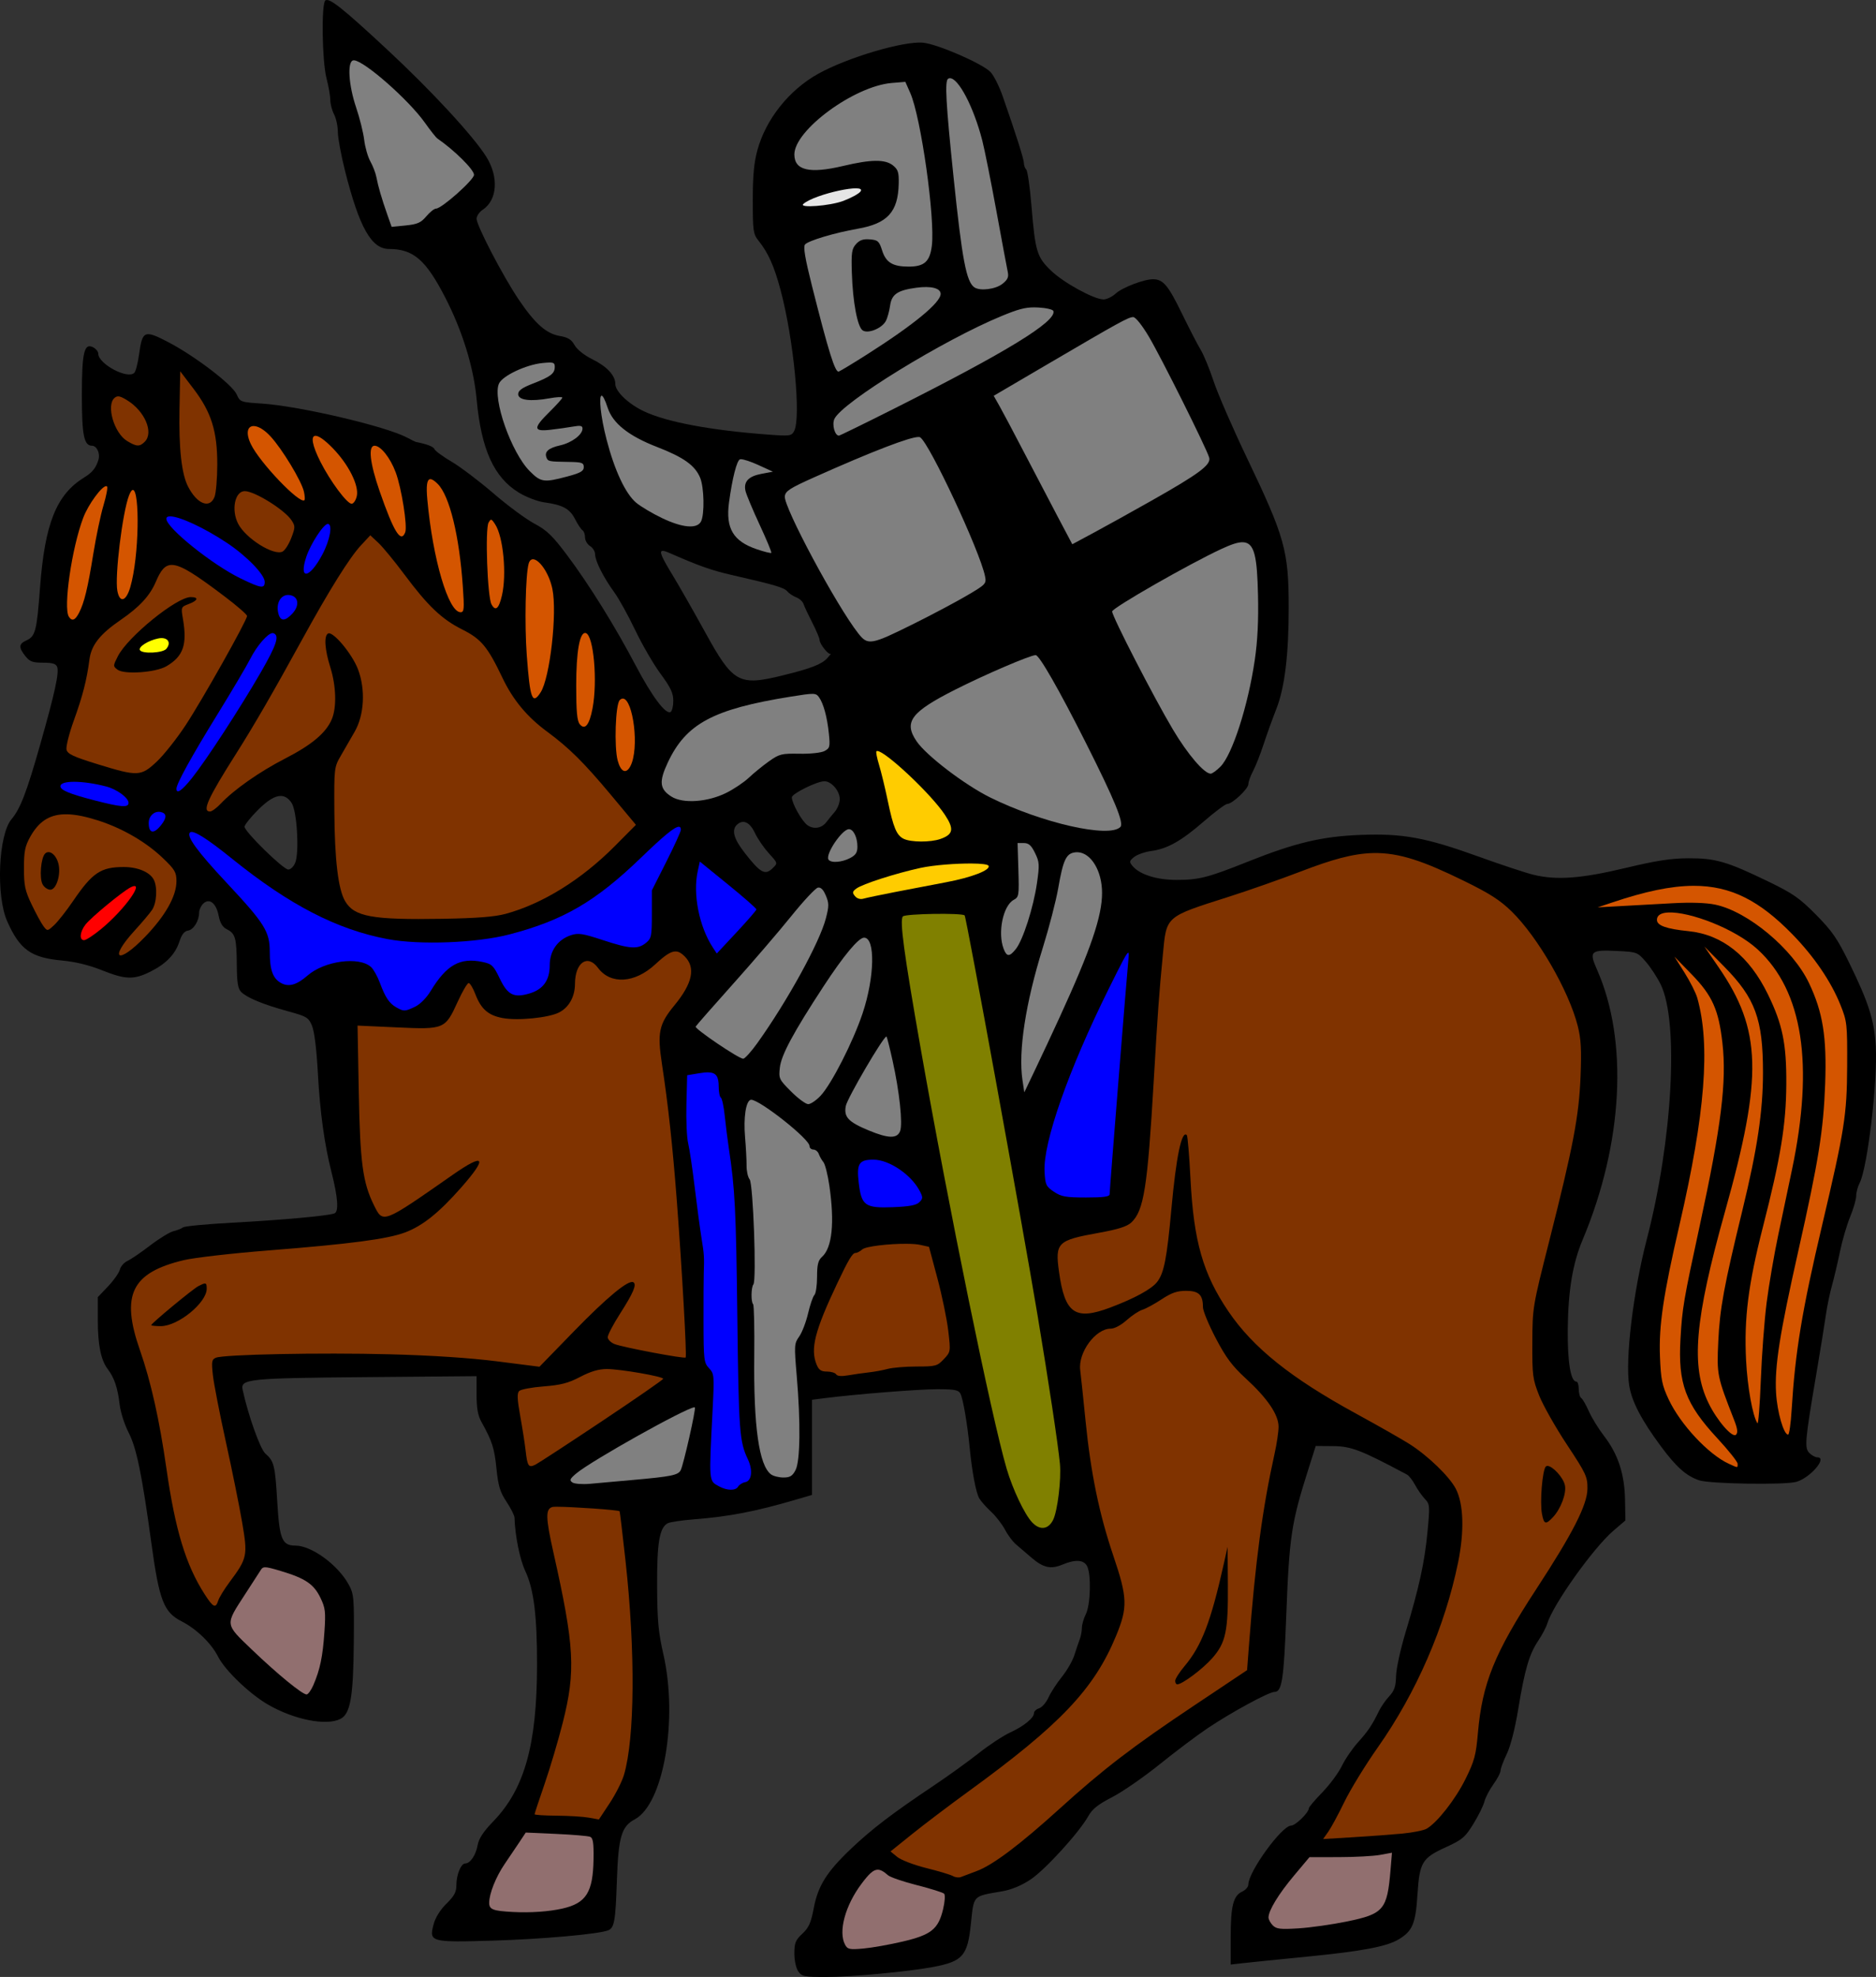 <?xml version="1.0" encoding="UTF-8" standalone="no"?>
<!-- Created with Inkscape (http://www.inkscape.org/) -->

<svg
   version="1.1"
   id="svg2708"
   width="991.766"
   height="1044.907"
   viewBox="0 0 991.766 1044.907"
   sodipodi:docname="Warrior7c.svg"
   inkscape:version="1.2.2 (732a01da63, 2022-12-09, custom)"
   xmlns:inkscape="http://www.inkscape.org/namespaces/inkscape"
   xmlns:sodipodi="http://sodipodi.sourceforge.net/DTD/sodipodi-0.dtd"
   xmlns="http://www.w3.org/2000/svg"
   xmlns:svg="http://www.w3.org/2000/svg">
  <rect x="0" y="0" width="991.766" height="1044.907" fill="#333333" stroke="none"/>
  <defs
     id="defs2712" />
  <sodipodi:namedview
     id="namedview2710"
     pagecolor="#ffffff"
     bordercolor="#000000"
     borderopacity="0.25"
     inkscape:showpageshadow="2"
     inkscape:pageopacity="0.0"
     inkscape:pagecheckerboard="0"
     inkscape:deskcolor="#d1d1d1"
     showgrid="false"
     inkscape:zoom="0.76951673"
     inkscape:cx="466.52657"
     inkscape:cy="509.41063"
     inkscape:window-width="1920"
     inkscape:window-height="1031"
     inkscape:window-x="0"
     inkscape:window-y="25"
     inkscape:window-maximized="1"
     inkscape:current-layer="layer2" />
  <g
     inkscape:groupmode="layer"
     id="layer2"
     inkscape:label="Layer 1"
     style="display:inline">
    <path
       id="path3189"
       style="fill:#000000;stroke-width:1.333"
       d="m 224.1,15.27 c -2.234,1.381 -1.812,32.049 0.566,41.182 1.1,4.223 2,9.381 2,11.461 0,2.08 0.897,5.501 1.992,7.602 1.095,2.1 1.996,6.305 2,9.344 0.005,3.038 1.729,12.338 3.832,20.666 7.521,29.78 13.922,41.134 23.197,41.15 12.834,0.022 19.423,5.671 29.607,25.391 9.21,17.833 15.183,37.158 16.746,54.18 2.428,26.432 9.18,41.272 22.42,49.273 3.81,2.302 9.765,4.58 13.232,5.061 9.893,1.37 13.548,3.349 16.357,8.855 1.418,2.779 3.186,5.427 3.93,5.887 0.744,0.46 1.352,2.156 1.352,3.77 0,1.614 1.201,3.684 2.668,4.6 1.467,0.916 2.666,2.883 2.666,4.373 0,3.461 4.422,12.227 10.113,20.043 2.445,3.358 7.429,12.358 11.074,20 3.645,7.642 9.669,18.021 13.387,23.066 5.337,7.242 6.76,10.242 6.76,14.254 0,2.795 -0.63,5.472 -1.398,5.947 -2.547,1.574 -9.823,-8.107 -18.553,-24.684 -10.969,-20.826 -24.546,-42.643 -36.289,-58.311 -7.603,-10.144 -10.608,-13.03 -17.229,-16.559 -4.41,-2.35 -14.133,-9.538 -21.607,-15.973 -7.475,-6.435 -17.404,-13.95 -22.064,-16.699 -4.661,-2.749 -8.763,-5.747 -9.113,-6.66 -0.518,-1.349 -3.817,-2.636 -9.746,-3.803 -0.367,-0.072 -2.521,-1.123 -4.787,-2.334 -11.163,-5.965 -56.806,-16.653 -76.721,-17.967 -11.284,-0.745 -11.54,-0.84 -13.332,-4.867 -2.308,-5.189 -22.135,-20.314 -36.264,-27.664 -12.543,-6.525 -13.599,-6.072 -15.326,6.557 -0.629,4.599 -1.762,8.979 -2.518,9.734 -3.556,3.556 -19.053,-4.712 -19.053,-10.166 0,-1.037 -1.175,-2.515 -2.611,-3.283 -4.833,-2.587 -6.057,2.525 -6.057,25.305 0,21.073 1.119,26.666 5.334,26.666 2.544,0 4.439,4.022 3.457,7.334 -1.287,4.341 -3.217,6.766 -7.457,9.369 -14.82,9.1 -20.923,24.332 -23.479,58.605 -1.682,22.557 -2.429,25.431 -7.162,27.588 -4.083,1.86 -4.212,3.659 -0.596,8.256 2.322,2.951 3.82,3.514 9.375,3.514 4.927,0 6.828,0.564 7.459,2.211 1.145,2.985 -1.179,13.656 -8.91,40.906 -7.207,25.403 -10.538,34.07 -15.25,39.67 -6.889,8.187 -8.243,40.316 -2.268,53.824 6.656,15.047 12.578,19.303 28.939,20.801 7.059,0.646 14.337,2.413 21.1,5.121 12.493,5.003 16.911,5.142 25.604,0.811 8.393,-4.182 13.222,-9.187 15.449,-16.01 1.209,-3.704 2.601,-5.457 4.557,-5.736 2.921,-0.417 5.848,-5.204 5.848,-9.564 0,-1.38 0.941,-3.451 2.092,-4.602 3.228,-3.228 6.883,-0.457 8.203,6.221 0.79,3.997 2.063,6.114 4.369,7.264 4.477,2.232 5.134,4.569 5.242,18.656 0.074,9.616 0.576,12.719 2.344,14.486 3.063,3.063 11.624,6.599 24.592,10.152 10.103,2.769 10.978,3.293 12.836,7.713 1.25,2.973 2.413,12.457 3.115,25.41 1.099,20.268 3.47,37.414 7.193,52 3.373,13.214 3.915,20.831 1.545,21.74 -3.369,1.293 -27.623,3.501 -54.049,4.922 -13.485,0.725 -25.185,1.839 -26,2.477 -0.815,0.638 -3.101,1.547 -5.08,2.02 -1.979,0.472 -7.517,3.862 -12.307,7.533 -4.79,3.671 -10.175,7.342 -11.967,8.158 -1.792,0.816 -3.609,2.892 -4.041,4.611 -0.432,1.719 -3.231,5.693 -6.221,8.832 l -5.436,5.707 -0.004,12.074 c -0.004,13.253 1.625,21.217 5.334,26.084 3.373,4.426 5.223,9.948 6.201,18.508 0.461,4.036 2.592,10.73 4.738,14.885 4.174,8.079 7.055,22.018 11.947,57.783 4.261,31.149 6.581,37.184 16.166,42.074 7.792,3.975 15.628,11.574 19.193,18.609 3.679,7.26 16.681,19.735 26.447,25.373 13.793,7.964 30.754,11.317 38.211,7.555 5.287,-2.667 6.828,-11.406 7.098,-40.279 0.222,-23.694 0.05,-25.678 -2.65,-30.666 -5.627,-10.395 -19.637,-20.666 -28.188,-20.666 -7.055,0 -8.44,-3.306 -9.609,-22.934 -1.163,-19.518 -1.694,-21.694 -6.281,-25.68 -2.738,-2.378 -9.101,-20.207 -12.025,-33.697 -1.254,-5.785 2.768,-6.199 65.322,-6.738 l 58.334,-0.504 0.004,9.775 c 0.002,7.192 0.686,11.01 2.594,14.443 5.669,10.202 6.819,13.774 7.916,24.598 0.939,9.259 1.883,12.377 5.314,17.559 2.295,3.465 4.2,7.249 4.232,8.406 0.262,9.402 2.802,22.024 5.66,28.119 4.542,9.687 6.286,23.566 6.254,49.748 -0.051,42.084 -6.609,65.542 -23.092,82.604 -5.306,5.492 -7.696,9.127 -8.33,12.668 -0.942,5.256 -3.915,9.633 -6.545,9.633 -2.239,0 -4.674,5.963 -4.674,11.447 0,3.659 -1.123,5.757 -5.244,9.797 -3.273,3.208 -5.825,7.297 -6.789,10.877 -2.534,9.412 -1.663,9.653 31.367,8.662 26.13,-0.784 55.811,-3.433 60.869,-5.432 3.284,-1.298 3.909,-4.816 4.631,-26.02 0.795,-23.379 2.397,-28.89 9.49,-32.666 15.21,-8.097 22.946,-52.89 15.082,-87.334 -2.643,-11.575 -3.213,-17.81 -3.293,-36 -0.101,-22.956 1.253,-30.897 5.66,-33.168 1.225,-0.631 7.512,-1.559 13.971,-2.064 18.34,-1.434 32.274,-4.117 53.256,-10.25 l 9,-2.631 V 780.069 754.917 l 6.334,-0.814 c 16.237,-2.089 49.853,-4.77 59.834,-4.77 9.194,0 11.277,0.397 12.285,2.334 1.395,2.683 3.639,15.727 4.873,28.334 1.284,13.12 3.336,24.003 5.096,27.031 0.869,1.495 3.679,4.671 6.246,7.057 2.567,2.386 5.865,6.641 7.332,9.457 1.467,2.816 4.083,6.32 5.812,7.787 1.73,1.467 5.355,4.575 8.057,6.906 6.331,5.463 10.305,6.388 16.438,3.826 6.884,-2.877 11.298,-2.629 13.098,0.734 2.262,4.226 1.867,20.381 -0.619,25.365 -1.165,2.335 -2.117,5.624 -2.117,7.311 0,1.686 -0.525,4.444 -1.164,6.129 -0.64,1.685 -1.922,5.463 -2.852,8.396 -0.929,2.933 -3.872,8.032 -6.537,11.332 -2.666,3.3 -5.849,8.199 -7.072,10.887 -1.224,2.687 -3.458,5.277 -4.967,5.756 -1.508,0.479 -2.742,1.626 -2.742,2.549 0,2.583 -5.305,6.893 -12.666,10.291 -3.667,1.693 -11.162,6.635 -16.654,10.982 -5.493,4.348 -16.293,12.124 -24,17.279 -21.409,14.32 -32.458,22.753 -43.297,33.049 -12.948,12.299 -17.562,19.648 -19.814,31.559 -1.454,7.69 -2.601,10.253 -6.016,13.443 -3.621,3.383 -4.219,4.863 -4.219,10.443 0,3.727 0.885,7.766 2.074,9.465 1.903,2.718 3.147,2.962 15,2.949 13.341,-0.015 43.364,-2.828 56.258,-5.271 15.651,-2.966 18.186,-5.825 19.957,-22.516 1.668,-15.724 0.756,-14.754 16.432,-17.461 5.076,-0.877 10.265,-3.022 15.148,-6.264 7.71,-5.118 25.748,-24.916 30.551,-33.531 2.078,-3.729 5.167,-6.181 12.578,-9.986 5.402,-2.774 16.764,-10.635 25.246,-17.471 8.482,-6.835 19.922,-15.431 25.422,-19.104 12.699,-8.479 32.199,-19.049 35.143,-19.049 3.952,0 4.947,-6.39 6.219,-39.91 1.609,-42.423 2.653,-49.33 11.791,-78.09 l 3.812,-12 9.184,0.076 c 9.568,0.079 14.718,2.064 39.062,15.059 1.033,0.552 2.947,2.994 4.252,5.428 1.305,2.434 3.63,5.764 5.166,7.398 2.672,2.844 2.732,3.595 1.408,17.506 -1.532,16.103 -4.41,29.268 -11.633,53.201 -2.656,8.8 -4.898,19.125 -4.984,22.947 -0.123,5.492 -0.88,7.73 -3.602,10.668 -1.894,2.045 -4.317,5.517 -5.385,7.717 -3.635,7.486 -5.762,10.662 -11.162,16.668 -2.967,3.3 -6.811,8.931 -8.541,12.516 -1.73,3.585 -6.353,9.829 -10.271,13.875 -3.919,4.046 -7.125,7.818 -7.125,8.381 0,2.295 -7.08,9.229 -9.424,9.229 -4.87,0 -22.576,24.403 -22.576,31.115 0,1.251 -1.471,2.945 -3.268,3.764 -4.693,2.138 -6.066,7.578 -6.066,24.031 v 14.514 l 6.334,-0.727 c 3.483,-0.399 18.54,-1.926 33.461,-3.393 29.761,-2.925 42.76,-5.379 49.184,-9.285 7.15,-4.348 8.785,-8.279 9.754,-23.453 1.098,-17.209 2.424,-19.423 15.09,-25.195 8.597,-3.918 10.097,-5.189 14.453,-12.246 2.673,-4.331 5.306,-9.65 5.852,-11.822 0.545,-2.172 2.69,-6.294 4.766,-9.16 2.076,-2.866 3.773,-6.111 3.773,-7.211 0,-1.1 1.477,-5.059 3.281,-8.799 1.987,-4.12 4.359,-13.369 6.02,-23.467 3.485,-21.192 5.82,-29.215 10.564,-36.312 2.091,-3.128 4.242,-7.188 4.783,-9.021 2.952,-10.006 24.367,-40.096 35.043,-49.236 l 6.309,-5.4 -0.199,-11.016 c -0.245,-13.531 -3.722,-24.074 -11.092,-33.627 -2.91,-3.771 -6.526,-9.651 -8.037,-13.066 -1.511,-3.415 -3.331,-6.569 -4.043,-7.01 -0.712,-0.44 -1.295,-2.566 -1.295,-4.723 0,-2.157 -0.554,-3.922 -1.23,-3.922 -3.054,0 -4.764,-10.472 -4.574,-28 0.219,-20.21 2.602,-34.469 7.848,-46.947 21.39,-50.887 24.28,-105.168 7.604,-142.83 -4.324,-9.765 -3.461,-10.547 10.844,-9.834 10.287,0.513 10.576,0.623 15.012,5.734 2.488,2.866 6.012,8.254 7.83,11.975 9.679,19.804 6.277,82.231 -7.334,134.57 -7.206,27.711 -11.544,63.74 -9.32,77.404 1.378,8.464 6.4,18.107 16.646,31.969 8.198,11.09 13.456,15.779 20.309,18.107 5.605,1.905 45.216,2.546 51.342,0.832 7.385,-2.067 16.735,-12.98 11.121,-12.98 -1.048,0 -2.914,-1.008 -4.146,-2.24 -2.697,-2.697 -2.387,-6.3 3.521,-41.092 2.241,-13.2 4.577,-27.6 5.189,-32 0.613,-4.4 2.041,-11.301 3.172,-15.334 1.131,-4.033 3.042,-12.133 4.246,-18 1.204,-5.867 3.628,-14.157 5.389,-18.422 1.76,-4.265 3.199,-9.245 3.199,-11.066 0,-1.821 0.836,-4.932 1.855,-6.912 4.145,-8.05 9.506,-53.43 8.508,-72.006 -0.74,-13.767 -3.713,-23.148 -14.006,-44.195 -6.288,-12.858 -9.061,-16.88 -17.578,-25.5 -8.748,-8.854 -12.18,-11.236 -25.445,-17.66 -21.608,-10.464 -27.744,-12.247 -42,-12.197 -9.194,0.032 -16.989,1.235 -33.334,5.143 -23.429,5.601 -36.397,6.553 -48.666,3.566 -4.033,-0.982 -16.957,-5.26 -28.719,-9.506 -28.214,-10.185 -40.287,-12.41 -62.615,-11.545 -20.416,0.791 -34.524,4.136 -59.576,14.131 -21.219,8.465 -25.862,9.65 -37.814,9.65 -10.462,0 -19.486,-2.88 -23.232,-7.416 -1.75,-2.119 -1.654,-2.617 0.908,-4.691 1.576,-1.276 5.608,-2.695 8.961,-3.154 8.669,-1.188 15.885,-5.247 27.971,-15.732 5.803,-5.034 11.332,-9.152 12.287,-9.152 2.661,0 11.164,-7.991 11.164,-10.492 0,-1.218 1.11,-4.306 2.467,-6.861 1.357,-2.556 3.84,-8.847 5.518,-13.98 1.677,-5.133 4.738,-13.629 6.803,-18.879 4.43,-11.264 6.55,-28.646 6.535,-53.596 -0.018,-30.002 -1.992,-37.094 -21.943,-78.809 -7.554,-15.794 -15.525,-34.117 -17.715,-40.717 -2.19,-6.6 -5.272,-14.099 -6.848,-16.666 -1.576,-2.567 -6.135,-11.387 -10.133,-19.6 -7.091,-14.567 -9.791,-17.734 -15.109,-17.734 -4.809,0 -16.285,4.4 -19.68,7.547 -1.851,1.715 -4.754,3.119 -6.451,3.119 -5.027,0 -21.039,-8.763 -27.736,-15.18 -7.483,-7.17 -8.381,-10.129 -10.363,-34.152 -0.817,-9.9 -2.053,-18.571 -2.748,-19.268 -0.695,-0.697 -1.264,-2.246 -1.264,-3.443 0,-2.059 -3.894,-14.34 -11.189,-35.289 -1.788,-5.133 -4.651,-10.867 -6.363,-12.742 -4.026,-4.409 -28.018,-14.876 -35.779,-15.609 -10.245,-0.968 -39.863,7.801 -55.334,16.385 -15.374,8.529 -27.669,23.912 -32.176,40.26 -1.85,6.711 -2.49,13.563 -2.49,26.607 0,16.203 0.233,17.862 2.994,21.334 5.268,6.623 8.329,13.491 11.76,26.381 6.91,25.963 10.86,67.296 7.102,74.318 -1.387,2.591 -2.219,2.704 -13.666,1.85 -30.378,-2.266 -53.424,-6.566 -65.559,-12.232 -8.266,-3.86 -15.299,-10.539 -15.299,-14.529 0,-4.518 -4.447,-9.274 -12.289,-13.139 -4.155,-2.048 -7.942,-5.069 -9.234,-7.369 -1.674,-2.979 -3.506,-4.121 -7.773,-4.842 -7.188,-1.214 -13.138,-6.478 -21.77,-19.258 -8.307,-12.299 -22.266,-39.071 -22.266,-42.705 0,-1.456 1.438,-3.591 3.197,-4.744 7.756,-5.082 8.623,-17.276 1.984,-27.939 C 302.331,87.02 279.985,62.862 256.37,40.929 233.231,19.438 226.289,13.918 224.1,15.27 Z M 402.598,306.249 c 0.805,0.058 2.053,0.509 3.734,1.248 15.094,6.638 21.846,9.027 32.207,11.402 23.182,5.314 28.059,6.745 29.688,8.707 0.915,1.103 3.053,2.534 4.752,3.18 1.699,0.646 3.437,2.233 3.861,3.527 0.424,1.294 2.507,5.737 4.631,9.873 2.124,4.136 3.861,8.241 3.861,9.123 0,2.138 4.748,8.095 5.842,7.33 0.474,-0.332 -0.306,0.683 -1.734,2.254 -3.004,3.304 -8.534,5.456 -23.439,9.127 -23.423,5.768 -26.357,4.14 -41.24,-22.91 -5.918,-10.756 -13.61,-24.244 -17.094,-29.973 -5.9,-9.703 -7.483,-13.063 -5.068,-12.889 z m 85.268,121.752 c 3.745,0 8.135,5.11 8.135,9.471 0,1.999 -1.209,5.036 -2.686,6.748 -1.477,1.712 -3.427,4.103 -4.334,5.312 -2.495,3.327 -6.702,4.048 -10.029,1.717 -2.943,-2.062 -8.285,-11.562 -8.285,-14.736 0,-1.941 13.277,-8.512 17.199,-8.512 z m -287.227,7.773 c 2.187,0.071 4.022,1.329 5.609,3.752 2.793,4.262 4.097,25.817 1.904,31.475 -0.782,2.017 -2.444,3.666 -3.695,3.666 -2.668,0 -23.125,-20.016 -23.125,-22.627 0,-0.978 3.209,-4.988 7.131,-8.91 5.03,-5.03 8.979,-7.46 12.176,-7.355 z m 244.33,13.707 c 2.218,0.009 4.378,2.013 6.188,5.869 1.372,2.924 4.523,7.568 7.002,10.32 5.222,5.797 5.138,5.509 2.412,8.234 -4.029,4.029 -6.552,2.629 -15.059,-8.357 -5.741,-7.415 -6.87,-12.095 -3.576,-14.828 1.006,-0.835 2.025,-1.242 3.033,-1.238 z"
       transform="translate(-52.052,-15.079)" />
    <path
       id="path3232"
       style="display:inline;fill:#916f6f;stroke-width:1.333"
       d="M 192.124 843.448 C 191.024 843.483 190.526 843.935 190.001 844.761 C 189.267 845.915 185.497 851.742 181.622 857.71 C 170.941 874.16 170.82 873.186 185.239 887.001 C 198.741 899.938 211.839 910.664 214.132 910.665 C 214.937 910.665 216.561 908.417 217.741 905.667 C 221.246 897.497 222.664 890.697 223.548 877.815 C 224.293 866.95 224.064 864.971 221.43 859.532 C 217.959 852.361 213.441 849.302 200.667 845.466 C 195.942 844.047 193.537 843.403 192.124 843.448 z M 330.001 983.655 L 326.573 988.827 C 324.688 991.672 321.228 996.801 318.885 1000.224 C 314.207 1007.06 310.667 1015.927 310.667 1020.809 C 310.667 1024.331 312.664 1025.094 323.333 1025.651 C 332.492 1026.13 342.189 1025.458 349.333 1023.847 C 361.951 1021.001 365.566 1015.268 365.833 997.681 C 365.964 989.052 365.572 986.523 364.001 985.892 C 362.901 985.449 354.801 984.766 346.001 984.372 L 330.001 983.655 z M 787.932 994.313 L 781.634 995.47 C 778.169 996.106 768.355 996.634 759.825 996.645 L 744.317 996.667 L 736.155 1006.392 C 727.98 1016.134 722.667 1024.85 722.667 1028.518 C 722.667 1029.595 723.687 1031.495 724.932 1032.741 C 726.837 1034.646 729.009 1034.892 738.598 1034.284 C 744.869 1033.887 756.301 1032.267 764.001 1030.687 C 783.575 1026.667 785.408 1024.512 787.165 1003.489 L 787.932 994.313 z M 516.016 1003.29 C 513.633 1003.331 511.322 1005.641 507.499 1010.727 C 498.866 1022.212 495.129 1036.055 498.805 1042.925 C 500.119 1045.38 501.156 1045.599 508.471 1044.956 C 512.978 1044.56 522.346 1042.901 529.288 1041.267 C 544.36 1037.719 548.091 1034.734 550.618 1024.202 C 551.58 1020.192 551.815 1016.617 551.159 1015.964 C 550.522 1015.33 544.082 1013.311 536.85 1011.477 C 529.618 1009.644 522.72 1007.282 521.518 1006.23 C 519.312 1004.297 517.647 1003.262 516.016 1003.29 z "
       transform="translate(-52.052,-15.079)" />
    <path
       id="path3234"
       style="display:inline;fill:#803300;stroke-width:1.333"
       d="M 147.333 211.333 L 146.942 231.333 C 146.537 252.053 148.043 265.635 151.481 272.284 C 156.289 281.582 162.98 284.156 165.477 277.667 C 166.253 275.65 166.9 268 166.915 260.667 C 166.949 243.03 163.797 232.969 154.346 220.55 L 147.333 211.333 z M 114.438 224.579 C 113.775 224.602 113.222 224.872 112.63 225.364 C 108.062 229.155 112.331 243.948 119.202 248.138 C 124.235 251.207 125.861 251.282 128.571 248.571 C 133.422 243.721 128.665 232.433 119.341 226.671 C 116.951 225.194 115.543 224.541 114.438 224.579 z M 181.446 274.667 C 176.204 274.667 174.186 284.624 177.952 291.907 C 182.005 299.745 196.902 309.038 201.483 306.587 C 202.74 305.914 204.798 302.67 206.055 299.376 C 208.167 293.848 208.177 293.134 206.192 290.104 C 202.561 284.563 186.697 274.667 181.446 274.667 z M 247.817 298.001 L 242.852 303.333 C 236.846 309.785 226.016 327.133 211.704 353.231 C 196.677 380.634 186.248 398.665 176.942 413.333 C 161.841 437.136 158.74 444.001 163.085 444.001 C 164.048 444.001 166.597 442.131 168.751 439.845 C 175.751 432.415 189.27 422.946 202.805 415.993 C 216.92 408.743 224.479 402.368 227.481 395.183 C 230.104 388.906 229.777 377.652 226.684 367.786 C 223.748 358.42 223.248 351.289 225.43 349.94 C 227.943 348.387 238.205 360.613 241.323 368.874 C 245.35 379.544 244.626 392.977 239.546 401.825 C 237.596 405.221 234.349 410.85 232.333 414.333 C 228.695 420.617 228.667 420.85 228.811 444.001 C 228.97 469.491 230.833 485.08 234.462 491.313 C 239.295 499.616 248.736 501.338 286.001 500.704 C 304.136 500.396 313.606 499.654 319.333 498.095 C 338.907 492.765 359.48 479.997 377.12 462.233 L 388.241 451.036 L 375.001 435.185 C 360.718 418.084 352.88 410.322 341.218 401.728 C 330.673 393.957 323.24 384.997 317.698 373.378 C 309.818 356.858 306.465 352.821 296.462 347.811 C 285.632 342.388 278.252 335.374 265.801 318.667 C 260.61 311.7 254.439 304.201 252.089 302.001 L 247.817 298.001 z M 142.934 313.667 C 139.05 313.636 136.904 316.779 134.401 322.647 C 131.284 329.956 125.765 335.937 115.901 342.692 C 104.932 350.204 100.338 356.007 99.346 363.61 C 97.931 374.469 95.787 382.835 91.061 395.942 C 88.561 402.877 86.833 409.81 87.219 411.351 C 87.787 413.61 90.957 415.086 103.628 418.987 C 124.914 425.541 126.539 425.473 134.874 417.677 C 138.592 414.199 145.463 405.547 150.141 398.452 C 158.999 385.018 182.631 343.003 182.653 340.649 C 182.66 339.906 177.417 335.33 171.001 330.481 C 155.799 318.994 147.929 313.707 142.934 313.667 z M 152.874 330.667 C 157.269 330.667 156.761 332.462 151.841 334.319 C 147.736 335.869 147.695 335.973 148.772 342.278 C 151.091 355.845 148.935 362.004 140.046 367.21 C 134.342 370.55 117.746 371.714 114.182 369.024 C 111.766 367.2 111.771 367.008 114.376 361.907 C 119.644 351.589 145.428 330.667 152.874 330.667 z M 87.669 445.466 C 87.032 445.45 86.411 445.454 85.805 445.478 C 77.729 445.791 72.341 449.628 68.022 457.386 C 65.266 462.335 64.71 465.125 64.712 474.001 C 64.713 483.2 65.285 485.859 68.872 493.333 C 71.159 498.1 73.951 503.2 75.075 504.667 C 77.102 507.311 77.148 507.306 80.712 504.001 C 82.688 502.168 87.169 496.466 90.667 491.333 C 100.907 476.306 105.338 473.333 117.487 473.333 C 124.827 473.333 131.185 475.986 133.294 479.927 C 135.391 483.845 134.931 492.352 132.423 496.036 C 131.188 497.849 127.073 502.726 123.278 506.872 C 109.254 522.195 114.267 525.228 128.772 510.196 C 139.492 499.087 145.333 488.724 145.333 480.813 C 145.333 476.121 144.491 474.678 138.294 468.741 C 129.22 460.05 116.678 452.78 103.598 448.632 C 97.357 446.652 92.126 445.578 87.669 445.466 z M 77.729 465.46 C 79.713 465.49 81.946 467.85 82.899 471.413 C 84.405 477.045 81.883 485.333 78.663 485.333 C 77.25 485.333 75.404 484.046 74.561 482.472 C 72.784 479.151 73.655 468.477 75.885 466.247 C 76.435 465.698 77.068 465.45 77.729 465.46 z M 778.007 465.956 C 767.205 466.195 755.917 469.481 740.032 475.571 C 729.381 479.655 712.267 485.675 702.001 488.946 C 667.904 499.811 668.782 499.051 666.837 519.333 C 664.732 541.275 664.137 549.498 661.968 586.667 C 658.687 642.864 656.763 654.98 650.13 661.212 C 647.855 663.349 643.18 664.83 632.823 666.698 C 610.994 670.635 609.762 671.854 611.923 687.386 C 614.983 709.387 620.43 713.163 639.016 706.167 C 651.779 701.363 660.778 696.461 663.739 692.696 C 667.421 688.016 668.929 680.33 671.329 654.001 C 673.854 626.299 676.771 612.326 679.468 615.022 C 679.908 615.463 680.785 625.913 681.417 638.245 C 683.105 671.184 688.033 688.395 701.446 708.183 C 714.43 727.337 734.452 743.392 768.667 762.085 C 780.4 768.495 793.236 775.796 797.192 778.31 C 806.997 784.539 818.367 795.529 821.692 801.991 C 825.812 809.997 826.256 824.368 822.891 840.864 C 815.962 874.838 800.798 909.748 780.368 938.759 C 773.877 947.976 765.966 960.875 762.788 967.425 C 759.609 973.974 755.775 981.077 754.266 983.208 L 751.524 987.081 L 767.428 986.122 C 776.176 985.594 787.833 984.735 793.333 984.214 C 798.833 983.692 804.613 982.547 806.177 981.669 C 811.741 978.546 821.445 966.181 826.78 955.415 C 831.521 945.847 832.342 942.807 833.366 931.022 C 835.642 904.821 842.148 888.756 864.077 855.214 C 883.556 825.418 891.187 810.459 891.268 801.909 C 891.328 795.593 890.567 793.958 880.385 778.56 C 874.364 769.452 867.775 757.8 865.745 752.667 C 862.312 743.988 862.058 742.024 862.132 724.667 C 862.21 706.179 862.296 705.667 870.995 671.333 C 883.748 620.995 886.795 604.996 887.626 584.001 C 888.185 569.854 887.868 564.144 886.141 557.333 C 881.431 538.75 864.995 510.292 851.188 496.811 C 845.078 490.846 839.508 487.276 826.005 480.669 C 804.979 470.381 791.894 465.649 778.007 465.956 z M 409.384 517.964 C 406.748 517.835 403.654 519.949 398.491 524.743 C 387.652 534.808 374.817 535.601 368.173 526.614 C 362.683 519.189 356.064 523.791 356.02 535.065 C 355.994 541.857 352.881 547.476 347.643 550.186 C 342.13 553.04 325.796 554.659 317.727 553.151 C 310.176 551.741 306.355 548.391 303.368 540.569 C 302.128 537.323 300.528 534.667 299.813 534.667 C 299.099 534.667 296.48 539.132 293.993 544.591 C 287.4 559.059 286.951 559.246 261.813 558.097 L 241.071 557.149 L 241.721 592.241 C 242.413 629.568 243.819 640.094 249.702 652.001 C 254.576 661.866 254.092 662.051 291.333 636.052 C 308.355 624.168 310.031 626.652 295.848 642.747 C 284.049 656.138 275.436 663.021 266.12 666.507 C 256.787 669.999 236.96 672.605 193.983 675.987 C 174.908 677.489 154.779 679.795 149.251 681.112 C 121.544 687.713 115.81 699.451 126.02 728.667 C 131.813 745.243 136.325 765.402 140.032 791.269 C 144.696 823.808 150.284 842.192 160.212 857.663 C 164.758 864.748 166.058 865.355 167.43 861.03 C 167.949 859.396 170.616 855.045 173.356 851.362 C 182.822 838.642 183.087 837.389 180.061 819.692 C 178.603 811.16 174.725 791.988 171.444 777.089 C 168.163 762.19 165.077 746.339 164.589 741.866 C 163.806 734.707 163.999 733.609 166.184 732.696 C 170.398 730.936 221.541 729.919 258.001 730.872 C 280.308 731.455 300.614 732.792 314.956 734.618 L 337.245 737.456 L 355.43 718.759 C 373.059 700.636 384.414 691.275 386.901 692.811 C 388.774 693.969 386.869 698.444 379.817 709.466 C 376.251 715.039 373.333 720.605 373.333 721.833 C 373.333 723.061 374.984 724.708 377.001 725.491 C 381.501 727.239 413.778 733.333 414.534 732.577 C 415.206 731.905 412.611 685.861 409.88 650.001 C 407.666 620.937 405.275 598.91 402.022 577.612 C 399.454 560.797 400.377 556.42 408.602 546.429 C 418.217 534.75 419.933 526.478 413.977 520.522 C 412.38 518.925 410.965 518.041 409.384 517.964 z M 531.276 672.472 C 522.276 672.407 509.781 673.768 507.895 675.452 C 506.738 676.486 505.092 677.333 504.239 677.333 C 502.728 677.333 500.504 681.059 494.694 693.333 C 482.754 718.555 480.349 728.021 483.762 736.333 C 484.928 739.17 486.162 740.001 489.221 740.001 C 491.396 740.001 493.587 740.665 494.089 741.478 C 494.681 742.436 496.93 742.616 500.501 741.991 C 503.525 741.462 508.399 740.768 511.333 740.448 C 514.266 740.129 518.766 739.301 521.333 738.608 C 523.899 737.915 530.802 737.345 536.671 737.341 C 546.718 737.334 547.556 737.107 550.999 733.46 C 554.639 729.603 554.65 729.537 553.362 718.46 C 552.651 712.341 550.067 699.851 547.622 690.706 L 543.178 674.077 L 538.589 673.054 C 536.888 672.674 534.276 672.493 531.276 672.472 z M 160.366 693.474 C 161.196 693.495 161.333 694.35 161.333 696.208 C 161.333 703.638 146.181 716.001 137.073 716.001 C 134.283 716.001 132.001 715.765 132.001 715.478 C 132.001 714.556 153.893 696.432 156.913 694.854 C 158.658 693.943 159.721 693.457 160.366 693.474 z M 679.091 697.333 C 674.345 697.333 671.389 698.357 666.137 701.823 C 662.395 704.293 657.834 706.774 656.001 707.335 C 654.167 707.896 650.415 710.373 647.663 712.843 C 644.692 715.509 641.249 717.333 639.188 717.333 C 631.195 717.333 621.944 729.932 623.118 739.218 C 623.497 742.215 624.761 754.248 625.928 765.96 C 628.686 793.615 633.146 815.283 640.628 837.366 C 648.121 859.485 648.299 864.586 642.1 879.634 C 630.513 907.762 612.614 926.625 564.001 961.94 C 554.101 969.132 540.787 979.207 534.415 984.329 L 522.829 993.642 L 526.415 996.573 C 528.387 998.186 535.329 1000.832 541.843 1002.452 C 548.356 1004.072 554.656 1005.967 555.843 1006.663 C 557.029 1007.359 558.901 1007.593 560.001 1007.183 C 561.101 1006.773 565 1005.295 568.667 1003.899 C 577.165 1000.664 591.363 989.959 612.198 971.073 C 635.249 950.179 650.867 938.2 683.247 916.579 L 711.333 897.823 L 712.341 884.579 C 715.695 840.447 719.455 812.343 725.885 783.333 C 727.023 778.2 727.965 771.854 727.977 769.229 C 728.008 762.856 722.114 754.153 710.651 743.649 C 703.462 737.062 700.164 732.645 694.788 722.397 C 691.055 715.283 688.001 707.892 688.001 705.976 C 688.001 699.445 685.822 697.333 679.091 697.333 z M 372.829 738.667 C 368.563 738.667 364.308 739.923 358.798 742.811 C 352.502 746.111 348.56 747.138 339.477 747.845 C 333.202 748.333 327.37 749.43 326.518 750.282 C 325.342 751.459 325.479 754.656 327.087 763.581 C 328.251 770.044 329.528 778.232 329.925 781.776 C 330.854 790.081 331.494 791.007 335.081 789.22 C 336.686 788.419 352.541 778.068 370.313 766.216 C 388.086 754.364 402.636 744.294 402.647 743.837 C 402.677 742.61 379.933 738.667 372.829 738.667 z M 870.202 789.882 C 872.855 790.003 878.423 795.856 879.344 800.05 C 880.28 804.31 877.217 812.533 873.038 816.981 C 869.182 821.086 868.271 820.803 867.214 815.167 C 866.055 808.992 867.45 792.017 869.264 790.202 C 869.502 789.964 869.823 789.864 870.202 789.882 z M 346.344 811.454 C 345.235 811.455 344.471 811.49 344.175 811.567 C 340.38 812.56 340.459 817.081 344.591 835.487 C 355.788 885.374 356.492 898.197 349.54 925.655 C 347.174 934.999 342.859 949.544 339.952 957.976 C 337.045 966.407 334.667 973.611 334.667 973.985 C 334.667 974.36 339.916 974.701 346.333 974.743 C 352.749 974.785 360.399 975.254 363.333 975.784 L 368.667 976.747 L 374.346 968.155 C 377.47 963.43 380.869 956.727 381.899 953.259 C 387.666 933.839 388.007 887.953 382.741 840.056 C 381.172 825.786 379.763 813.99 379.61 813.843 C 378.86 813.118 354.111 811.445 346.344 811.454 z M 701.022 832.667 L 701.177 852.269 C 701.375 877.276 700.102 883.326 692.925 891.479 C 687.862 897.231 677.031 905.333 674.405 905.333 C 673.815 905.333 673.333 904.491 673.333 903.46 C 673.333 902.429 675.524 898.978 678.202 895.792 C 687.352 884.906 692.17 872.348 699.089 841.333 L 701.022 832.667 z "
       transform="translate(-52.052,-15.079)" />
    <path
       style="fill:#ff0000;stroke-width:1.333"
       d="M 105.535,506.093 C 118.214,495.655 129.408,479.76 121,484.133 116.588,486.428 100.289,499.879 97.271,503.715 94.247,507.56 93.841,512 96.513,512 c 1.016,0 5.076,-2.658 9.022,-5.907 z"
       id="path3280"
       transform="translate(-52.052,-15.079)" />
    <path
       style="fill:#ffff00;stroke-width:1.333"
       d="m 139.986,358.017 c 2.88,-3.47 0.556,-6.459 -4.27,-5.493 -5.329,1.066 -10.719,4.519 -9.68,6.202 1.274,2.062 12.107,1.512 13.95,-0.708 z"
       id="path3310"
       transform="translate(-52.052,-15.079)" />
    <path
       id="path3270"
       style="display:inline;fill:#0000ff;stroke-width:1.333"
       d="M 142.171 288.001 C 140.783 287.965 140.001 288.37 140.001 289.286 C 140.001 294.059 164.288 313.556 179.296 320.829 C 190.078 326.055 192.001 326.328 192.001 322.638 C 192.001 318.804 182.466 308.957 172.044 302.028 C 159.791 293.883 147.126 288.13 142.171 288.001 z M 225.343 292.001 C 223.118 292.001 216.279 302.47 213.977 309.399 C 209.851 321.822 215.621 321.018 222.442 308.22 C 226.529 300.552 228.059 292.001 225.343 292.001 z M 204.212 329.544 C 200.307 329.665 197.903 334.107 199.19 339.235 C 200.267 343.524 202.66 343.598 206.544 339.464 C 210.662 335.08 209.895 330.141 205.01 329.579 C 204.737 329.548 204.472 329.536 204.212 329.544 z M 196.089 349.688 C 193.546 349.864 187.847 356.392 184.343 363.323 C 182.486 366.996 174.702 380.161 167.046 392.579 C 153.256 414.945 145.333 429.314 145.333 431.962 C 145.333 434.97 148.21 432.993 153.522 426.333 C 161.147 416.773 179.046 389.284 189.921 370.435 C 198.375 355.78 199.95 350.87 196.553 349.739 C 196.414 349.693 196.258 349.677 196.089 349.688 z M 91.385 428.288 C 86.91 428.267 84.001 429.051 84.001 430.645 C 84.001 432.691 88.805 434.688 101.786 438.044 C 116.14 441.754 120.001 442.049 120.001 439.431 C 120.001 436.738 113.851 432.233 108.159 430.757 C 101.9 429.133 95.861 428.309 91.385 428.288 z M 135.944 444.14 C 133.134 444.142 130.667 446.733 130.667 449.94 C 130.667 455.655 133.326 456.125 137.272 451.108 C 140.395 447.139 140.248 444.887 136.825 444.224 C 136.529 444.166 136.235 444.139 135.944 444.14 z M 410.923 452.06 C 408.687 452.056 402.742 456.996 390.96 468.372 C 366.962 491.542 349.871 501.512 321.401 508.948 C 304.027 513.486 273.965 514.643 256.919 511.431 C 230.194 506.394 205.018 493.383 174.751 468.968 C 161.106 457.961 154.007 453.55 152.446 455.11 C 150.504 457.052 156.398 465.133 171.669 481.458 C 192.045 503.241 194.667 507.429 194.667 518.198 C 194.667 527.792 196.338 532.349 200.712 534.69 C 204.761 536.858 208.946 535.651 214.667 530.667 C 223.562 522.916 241.877 520.46 248.188 526.171 C 249.499 527.357 251.602 531.104 252.862 534.497 C 255.773 542.336 257.882 545.47 261.655 547.565 C 265.579 549.745 266.105 549.724 271.458 547.185 C 274.117 545.923 277.5 542.535 279.659 538.972 C 288.091 525.054 295.262 521.006 307.071 523.499 C 312.116 524.564 312.926 525.339 316.262 532.298 C 320.438 541.009 323.719 542.64 332.05 540.144 C 339.227 537.993 342.667 533.17 342.667 525.257 C 342.667 517.646 346.885 511.682 353.907 509.364 C 357.767 508.09 360.109 508.45 370.706 511.942 C 385.045 516.668 389.207 516.943 393.516 513.454 C 396.418 511.104 396.66 509.936 396.663 498.296 L 396.667 485.685 L 404.335 470.497 C 408.551 462.144 412.001 454.566 412.001 453.655 C 412.001 452.61 411.668 452.061 410.923 452.06 z M 422.024 470.462 L 420.909 475.563 C 418.265 487.673 421.659 504.798 428.893 515.86 L 430.981 519.052 L 441.426 507.86 C 447.171 501.704 451.901 496.251 451.936 495.743 C 451.971 495.236 445.256 489.34 437.012 482.642 L 422.024 470.462 z M 648.561 518.657 C 647.864 518.345 645.292 523.383 638.05 538.001 C 616.895 580.701 603.465 618.967 604.266 634.257 C 604.634 641.28 605.039 642.158 609.198 644.954 C 613.113 647.586 615.422 648.001 626.198 648.001 C 635.646 648.001 638.667 647.573 638.667 646.237 C 638.667 643.997 647.718 530.931 648.612 522.001 C 648.808 520.047 648.878 518.799 648.561 518.657 z M 426.77 581.882 C 425.439 581.819 423.801 581.975 421.8 582.31 L 415.333 583.39 L 414.936 598.696 C 414.718 607.114 415.13 616.4 415.848 619.333 C 416.567 622.266 418.13 632.767 419.323 642.667 C 420.516 652.567 422.123 664.566 422.895 669.333 C 424.309 678.063 424.401 679.489 424.094 688.001 C 424.002 690.568 423.945 702.23 423.968 713.919 C 424.006 733.804 424.194 735.367 426.878 738.224 C 429.64 741.163 429.709 741.985 428.778 760.306 C 426.816 798.911 426.711 797.665 432.153 800.657 C 436.428 803.008 440.963 803.078 442.266 800.815 C 442.853 799.797 444.534 798.741 446.001 798.47 C 449.493 797.824 450.157 792.137 447.415 786.358 C 442.975 777.003 442.581 771.677 441.854 711.333 C 441.168 654.398 440.623 643.574 437.358 622.001 C 436.692 617.601 435.725 609.93 435.21 604.956 C 434.694 599.982 433.76 595.598 433.135 595.212 C 432.51 594.826 432.001 592.217 432.001 589.417 C 432.001 584.228 430.765 582.071 426.77 581.882 z M 513.831 628.005 C 506.185 627.998 504.847 630.069 506.012 640.114 C 507.429 652.318 509.351 653.702 524.081 653.128 C 532.756 652.79 536.484 652.089 538.073 650.499 C 540.022 648.549 540.039 647.947 538.239 644.499 C 533.75 635.901 522.077 628.012 513.831 628.005 z "
       transform="translate(-52.052,-15.079)" />
    <path
       id="path3254"
       style="display:inline;fill:#d45500;stroke-width:1.333"
       d="M 947.305 483.269 C 935.32 483.312 921.594 486.301 904.667 491.974 L 896.667 494.655 L 909.333 493.956 C 916.299 493.572 928.6 492.896 936.667 492.454 C 945.88 491.949 954.103 492.228 958.78 493.206 C 976.149 496.838 999.795 516.599 1008.395 534.667 C 1015.742 550.102 1017.841 563.191 1016.94 587.958 C 1016.048 612.505 1013.451 628.683 1002.802 676.001 C 992.858 720.182 990.171 737.29 990.985 751.259 C 991.576 761.403 995.019 773.333 997.354 773.333 C 997.939 773.333 998.777 767.483 999.216 760.333 C 1001.104 729.547 1004.679 707.874 1015.333 662.667 C 1027.188 612.358 1028.454 604.319 1028.565 578.667 C 1028.662 556.21 1028.529 554.989 1025.005 546.185 C 1020.059 533.832 1010.987 520.522 999.516 508.786 C 982.426 491.301 967.282 483.195 947.305 483.269 z M 934.067 497.366 C 930.326 497.525 928.001 498.733 928.001 501.255 C 928.001 504.27 932.978 506.056 944.667 507.233 C 962.576 509.037 976.787 520.343 986.694 540.667 C 994.417 556.51 996.512 566.735 996.397 588.001 C 996.281 609.479 993.477 626.633 984.044 663.558 C 976.28 693.945 974.016 711.843 975.132 734.001 C 975.844 748.151 978.6 763.467 981.128 767.333 C 981.607 768.066 982.413 757.867 982.917 744.667 C 983.421 731.467 984.804 713.026 985.991 703.688 C 987.178 694.35 989.957 678.15 992.165 667.688 C 994.373 657.226 997.629 641.766 999.399 633.333 C 1011.114 577.523 1005.111 538.856 981.333 516.962 C 969.25 505.836 945.291 496.888 934.067 497.366 z M 953.065 515.333 L 960.575 526.263 C 983.408 559.493 984.061 583.917 964.026 655.333 C 947.926 712.724 945.811 737.282 955.3 756.708 C 959.842 766.007 967.92 775.281 969.821 773.38 C 970.882 772.319 970.608 770.191 968.823 765.626 C 959.764 742.458 959.625 741.772 960.442 724.001 C 961.233 706.798 963.479 694.61 973.214 654.667 C 981.065 622.45 984.074 602.32 984.075 582.001 C 984.076 553.782 980 542.643 963.585 526.001 L 953.065 515.333 z M 937.225 520.667 L 942.602 529.192 C 945.56 533.881 948.591 539.88 949.337 542.524 C 956.367 567.456 953.533 603.629 939.942 662.415 C 931.379 699.454 928.951 715.819 929.608 732.081 C 930.102 744.289 930.716 747.302 934.219 754.747 C 940.451 767.99 955.276 783.845 966.001 788.737 C 970.999 791.017 970.667 791.016 970.667 788.757 C 970.667 787.706 965.848 781.645 959.958 775.288 C 943.048 757.035 939.094 746.363 940.46 722.667 C 941.401 706.341 942.044 702.564 950.682 662.667 C 962.033 610.241 964.944 586.775 962.632 566.364 C 960.64 548.785 957.304 541.316 946.45 530.153 L 937.225 520.667 z "
       transform="translate(-52.052,-15.079)" />
    <path
       id="path3344"
       style="display:inline;fill:#d45500;stroke-width:1.333"
       d="M 186.249 240.265 C 183.002 240.19 181.744 243.653 184.655 249.788 C 189.258 259.489 210.618 281.827 213.007 279.438 C 213.326 279.119 213.202 277.105 212.731 274.962 C 211.503 269.37 201.182 252.31 195.009 245.667 C 191.623 242.024 188.47 240.316 186.249 240.265 z M 218.753 245.417 C 216.309 245.538 217.005 250.351 221.458 259.169 C 226.629 269.408 235.496 281.333 237.938 281.333 C 238.956 281.333 240.191 279.502 240.682 277.263 C 241.91 271.672 236.316 260.536 227.977 251.976 C 223.566 247.447 220.425 245.334 218.753 245.417 z M 250.063 250.667 C 246.561 250.667 247.607 259.944 252.786 274.823 C 260.287 296.372 264.008 302.335 266.274 296.431 C 267.529 293.161 264.325 272.967 261.245 264.735 C 258.35 256.998 253.318 250.667 250.063 250.667 z M 279.503 268.333 C 277.721 268.445 277.302 271.91 277.964 279.153 C 280.851 310.754 289.092 338.667 295.536 338.667 C 297.424 338.667 297.565 337.054 296.729 325.001 C 294.865 298.131 289.714 277.107 283.464 270.856 C 281.743 269.135 280.436 268.275 279.503 268.333 z M 108.255 272.022 C 105.983 271.826 98.78 281.533 96.032 288.79 C 90.016 304.676 85.427 336.23 88.438 341.001 C 90.084 343.608 91.77 342.983 93.827 339.001 C 96.607 333.621 98.471 325.904 101.407 307.634 C 102.848 298.669 105.257 287.22 106.76 282.192 C 108.264 277.165 109.111 272.666 108.641 272.196 C 108.537 272.091 108.406 272.036 108.255 272.022 z M 122.339 274.034 C 121.749 274 121.059 274.888 120.268 276.927 C 116.778 285.929 112.65 319.669 114.096 327.378 C 115.337 333.992 118.738 332.987 120.948 325.353 C 125.722 308.864 125.939 274.244 122.339 274.034 z M 311.624 289.78 C 311.229 289.815 310.875 290.34 310.339 291.3 C 308.443 294.687 309.72 330.493 311.878 334.476 C 313.993 338.378 315.768 336.886 317.405 329.829 C 320.005 318.624 318.112 298.755 313.821 292.206 C 312.705 290.503 312.131 289.736 311.624 289.78 z M 333.952 310.683 C 332.869 310.62 331.996 311.324 331.526 313.001 C 329.866 318.927 329.33 345.049 330.534 361.382 C 332.245 384.585 333.462 387.844 337.87 381.001 C 342.812 373.328 346.702 339.003 344.067 326.319 C 342.327 317.945 337.2 310.869 333.952 310.683 z M 361.497 349.632 C 358.477 349.316 356.667 359.677 356.667 377.462 C 356.667 391.127 357.13 396.15 358.551 397.862 C 361.299 401.172 363.64 398.264 365.309 389.462 C 368.026 375.14 365.894 351.031 361.794 349.696 C 361.694 349.664 361.594 349.642 361.497 349.632 z M 381.38 384.31 C 380.828 384.286 380.258 384.541 379.676 385.122 C 377.422 387.374 376.662 409.889 378.598 417.079 C 380.211 423.069 383.004 424.352 385.259 420.14 C 390.278 410.761 386.708 384.535 381.38 384.31 z "
       transform="translate(-52.052,-15.079)" />
    <path
       id="path3364"
       style="display:inline;fill:#808080;stroke-width:1.333"
       d="M 239.27 46.962 C 239.092 46.948 238.932 46.955 238.792 46.983 C 235.547 47.644 236.324 60.072 240.358 72.001 C 242.218 77.501 244.123 85.174 244.591 89.054 C 245.058 92.933 246.527 98.045 247.856 100.411 C 249.185 102.778 250.612 106.503 251.026 108.69 C 251.967 113.655 253.847 120.099 256.803 128.497 L 259.091 134.995 L 266.546 134.241 C 272.738 133.614 274.581 132.795 277.43 129.409 C 279.317 127.167 281.632 125.333 282.575 125.333 C 285.547 125.333 302.615 110.158 302.641 107.491 C 302.669 104.773 292.391 94.573 283.286 88.282 C 282.53 87.76 279.576 84.034 276.721 80.001 C 268.105 67.827 244.802 47.395 239.27 46.962 z M 554.13 56.423 C 553.832 56.444 553.549 56.533 553.286 56.696 C 551.45 57.831 552.095 69.529 556.151 108.667 C 560.674 152.311 562.912 164.116 567.2 166.979 C 570.217 168.994 578.329 167.984 581.94 165.144 C 584.771 162.917 585.405 161.519 584.817 158.81 C 584.402 156.898 581.695 142.404 578.803 126.603 C 575.912 110.801 572.547 94.002 571.327 89.27 C 566.704 71.342 558.599 56.109 554.13 56.423 z M 530.671 58.337 L 523.479 58.933 C 503.694 60.573 472.001 83.828 472.001 96.704 C 472.001 105.136 479.983 107.022 497.772 102.796 C 512.632 99.266 520.05 99.199 524.186 102.554 C 526.833 104.7 527.307 106.239 527.165 112.22 C 526.812 127.113 521.25 133.214 505.514 135.974 C 493.273 138.12 479.295 142.303 477.622 144.319 C 476.624 145.521 477.664 151.707 481.262 166.001 C 490.115 201.163 493.568 212.195 495.489 211.458 C 496.454 211.088 503.113 207.057 510.288 202.501 C 535.037 186.786 549.333 175.038 549.333 170.415 C 549.333 167.371 544.251 166.088 536.434 167.159 C 526.468 168.525 523.44 170.61 522.594 176.685 C 522.188 179.608 521.16 183.268 520.311 184.817 C 518.219 188.638 511.044 191.557 508.176 189.753 C 505.367 187.986 502.877 174.835 502.384 159.155 C 502.052 148.63 502.352 146.586 504.598 144.091 C 506.52 141.956 508.431 141.308 511.932 141.603 C 516.188 141.96 516.842 142.554 518.403 147.483 C 520.408 153.816 524.004 156.001 532.432 156.001 C 540.693 156.001 543.639 153.352 544.68 144.991 C 546.482 130.52 538.926 76.997 533.278 64.229 L 530.671 58.337 z M 598.786 177.538 C 593.885 177.529 590.152 178.578 581.747 182.032 C 550.889 194.715 497.143 227.774 493.157 236.522 C 491.789 239.524 493.372 245.333 495.557 245.333 C 495.996 245.333 509.025 238.963 524.51 231.177 C 584.242 201.143 610.732 184.91 608.932 179.446 C 608.67 178.65 605.088 177.821 600.973 177.603 C 600.209 177.562 599.486 177.539 598.786 177.538 z M 651.13 182.667 C 648.639 182.667 643.818 185.321 605.692 207.677 L 577.384 224.276 L 580.512 229.806 C 582.234 232.846 588.004 243.734 593.335 254.001 C 598.665 264.268 606.604 279.434 610.977 287.704 L 618.928 302.741 L 630.464 296.54 C 636.808 293.13 650.4 285.591 660.667 279.788 C 686.065 265.433 692.382 260.722 691.303 256.936 C 689.912 252.052 665.964 204.058 659.401 193.001 C 655.814 186.957 652.38 182.667 651.13 182.667 z M 342.348 206.696 C 341.481 206.716 340.367 206.805 338.938 206.942 C 330.23 207.779 317.737 213.656 315.846 217.806 C 312.271 225.654 322.362 254.362 332.13 264.13 C 338.006 270.006 339.611 270.231 352.001 266.917 C 358.958 265.056 360.667 264.079 360.667 261.966 C 360.667 259.65 359.704 259.319 352.667 259.218 C 342.188 259.067 341.737 258.978 340.932 256.88 C 339.772 253.856 342.02 251.862 348.139 250.487 C 354.33 249.097 360.001 244.844 360.001 241.593 C 360.001 240.079 358.898 239.848 355.001 240.544 C 352.251 241.035 346.851 241.796 343.001 242.237 C 333.89 243.281 333.823 241.378 342.667 232.667 C 346.333 229.055 349.333 225.709 349.333 225.231 C 349.333 224.754 346.295 224.916 342.583 225.591 C 332.433 227.436 326.001 226.591 326.001 223.413 C 326.001 221.493 328.005 220.051 333.786 217.811 C 343.153 214.183 345.333 212.52 345.333 209.001 C 345.333 207.209 344.951 206.638 342.348 206.696 z M 370.042 224.216 C 368.616 224.494 369.426 234.729 372.739 247.481 C 376.969 263.762 382.714 276.011 388.352 280.769 C 390.725 282.771 396.849 286.418 401.962 288.872 C 412.745 294.048 420.48 294.753 422.62 290.755 C 424.595 287.064 424.323 272.689 422.18 267.561 C 419.46 261.051 413.463 256.774 399.426 251.335 C 384.458 245.535 376.044 238.878 373.346 230.704 C 371.8 226.019 370.69 224.089 370.042 224.216 z M 537.835 246.052 C 533.548 245.804 513.413 253.535 482.667 267.27 C 469.63 273.095 467.275 274.611 466.948 277.394 C 466.287 283.016 494.131 334.987 505.737 349.792 C 510.871 356.341 512.363 356.082 535.333 344.661 C 544.866 339.921 557.38 333.275 563.141 329.894 C 573.241 323.965 573.587 323.598 572.798 319.651 C 570.176 306.543 543.392 249.225 538.479 246.208 C 538.336 246.12 538.121 246.068 537.835 246.052 z M 443.753 257.79 C 443.537 257.784 443.369 257.802 443.253 257.847 C 441.563 258.495 439.172 267.882 437.454 280.618 C 435.601 294.345 439.644 301.151 452.171 305.392 C 456.094 306.72 459.533 307.578 459.813 307.298 C 460.093 307.018 457.31 300.31 453.628 292.394 C 449.946 284.477 446.587 276.448 446.163 274.55 C 445.068 269.651 447.741 266.808 454.667 265.511 L 460.667 264.388 L 452.807 260.792 C 449.025 259.062 445.259 257.831 443.753 257.79 z M 709.294 301.683 C 706.526 301.537 702.76 302.897 697.612 305.288 C 680.455 313.256 640.001 336.412 640.001 338.265 C 640.001 340.919 662.063 383.772 672.128 400.669 C 679.971 413.836 688.674 424.001 692.106 424.001 C 692.894 424.001 695.196 422.343 697.221 420.317 C 703.508 414.031 711.85 388.155 715.405 363.915 C 716.887 353.807 717.426 342.929 717.108 329.561 C 716.634 309.611 715.382 302.003 709.294 301.683 z M 599.577 361.333 C 596.732 361.333 572.847 371.575 557.061 379.563 C 533.564 391.454 529.672 396.659 536.626 406.892 C 541.728 414.401 562.036 429.902 575.489 436.556 C 602.872 450.098 638.374 458.159 644.343 452.19 C 646.367 450.166 641.406 438.079 626.024 407.544 C 612.012 379.728 601.484 361.333 599.577 361.333 z M 481.569 381.819 C 479.592 381.79 476.245 382.293 469.958 383.304 C 429.007 389.883 414.695 397.575 405.046 418.194 C 400.333 428.264 400.768 432.174 407.036 436.126 C 413.124 439.965 426.163 439.058 436.083 434.106 C 440.07 432.116 445.434 428.502 448.001 426.075 C 450.567 423.648 455.325 419.776 458.573 417.47 C 464.042 413.587 465.232 413.29 474.698 413.462 C 480.568 413.569 486.216 412.955 487.966 412.019 C 490.746 410.53 490.946 409.731 490.247 402.86 C 489.348 394.029 487.38 386.819 484.969 383.522 C 484.155 382.409 483.547 381.848 481.569 381.819 z M 500.852 453.333 C 497.246 453.333 488.301 466.583 490.024 469.372 C 491.22 471.307 496.947 470.934 501.399 468.632 C 504.447 467.056 505.333 465.684 505.333 462.544 C 505.333 457.676 503.22 453.333 500.852 453.333 z M 590.001 460.667 L 590.432 474.899 C 590.841 488.341 590.703 489.22 587.985 490.675 C 582.328 493.702 579.374 508.005 582.634 516.579 C 584.269 520.881 585.772 520.891 589.132 516.62 C 592.899 511.83 598.397 494.673 600.233 481.974 C 601.656 472.133 601.567 470.704 599.231 465.919 C 597.264 461.889 595.89 460.667 593.333 460.667 L 590.001 460.667 z M 621.923 465.524 C 621.458 465.497 620.989 465.511 620.514 465.565 C 615.69 466.123 614.126 469.422 611.46 484.667 C 610.306 491.267 606.651 505.368 603.339 516.001 C 594.206 545.315 590.306 570.726 592.596 586.001 L 593.563 592.438 L 599.555 579.886 C 602.852 572.982 608.547 560.797 612.212 552.81 C 628.747 516.764 634.667 499.419 634.667 487.011 C 634.667 475.411 628.895 465.94 621.923 465.524 z M 485.001 484.2 C 484.812 484.186 484.62 484.2 484.425 484.237 C 483.164 484.48 476.817 491.275 470.321 499.339 C 463.825 507.402 449.917 523.6 439.413 535.333 C 428.908 547.066 420.092 557.119 419.823 557.673 C 419.246 558.86 442.596 574.659 444.934 574.663 C 445.814 574.664 449.242 570.869 452.553 566.229 L 452.551 566.229 C 468.44 543.964 485.35 513.182 488.647 500.524 C 490.347 494 490.348 492.485 488.655 488.431 C 487.5 485.667 486.323 484.298 485.001 484.2 z M 508.854 510.667 C 505.945 510.667 498.035 520.171 487.378 536.468 C 471.447 560.828 465.081 572.661 464.331 579.313 C 463.674 585.138 463.898 585.612 470.301 592.015 C 473.96 595.673 478.018 598.667 479.319 598.667 C 480.621 598.667 483.556 596.678 485.843 594.247 C 491.623 588.101 503.003 565.796 508.061 550.696 C 514.475 531.553 514.888 510.667 508.854 510.667 z M 520.665 562.925 C 519.052 562.925 499.966 595.487 499.184 599.655 C 498.087 605.502 500.516 608.083 511.333 612.569 C 521.74 616.886 526.361 616.979 527.911 612.901 C 529.381 609.035 527.546 591.921 523.913 575.608 C 522.42 568.904 520.986 563.209 520.727 562.95 C 520.711 562.934 520.69 562.925 520.665 562.925 z M 449.241 596.343 C 449.088 596.335 448.956 596.348 448.848 596.384 C 446.341 597.219 445.063 605.809 445.928 616.001 C 446.395 621.501 446.759 628.346 446.737 631.214 C 446.715 634.082 447.44 637.324 448.348 638.417 C 450.225 640.674 452.06 691.778 450.343 693.933 C 449.106 695.483 449.004 703.225 450.204 704.425 C 450.682 704.903 450.946 717.154 450.792 731.647 C 450.394 768.975 453.297 789.558 459.632 794.333 C 460.848 795.25 463.814 796.001 466.221 796.001 C 469.72 796.001 471.006 795.21 472.632 792.065 C 475.105 787.283 475.353 766.841 473.237 742.081 C 471.872 726.11 471.932 725.175 474.55 721.499 C 476.058 719.381 478.168 713.891 479.239 709.298 C 480.31 704.705 481.821 700.314 482.594 699.54 C 483.368 698.766 484.001 694.447 484.001 689.94 C 484.001 683.448 484.552 681.248 486.659 679.341 C 491.991 674.515 493.335 661.339 490.497 641.722 C 489.67 636.008 488.261 630.433 487.366 629.333 C 486.471 628.233 485.366 626.284 484.911 625.001 C 484.456 623.718 483.165 622.667 482.042 622.667 C 480.919 622.667 480.001 621.822 480.001 620.79 C 480.001 617.079 453.986 596.581 449.241 596.343 z M 419.11 758.901 C 414.602 759.238 364.706 787.094 356.667 793.89 C 353.297 796.738 352.982 797.486 354.667 798.632 C 355.767 799.38 359.967 799.693 364.001 799.327 C 368.034 798.961 378.233 798.046 386.667 797.294 C 406.977 795.482 410.522 794.764 411.897 792.179 C 413.359 789.431 420.087 759.642 419.401 758.956 C 419.353 758.908 419.256 758.89 419.11 758.901 z "
       transform="translate(-52.052,-15.079)" />
    <path
       style="fill:#808000;display:inline;stroke-width:1.333"
       d="m 608.736,818.532 c 2.373,-4.589 4.452,-21.601 3.649,-29.865 -1.011,-10.41 -5.949,-43.157 -11.846,-78.561 -7.789,-46.763 -37.615,-210.292 -38.52,-211.197 -1.387,-1.387 -31.191,-0.914 -32.635,0.519 -1.84,1.825 0.509,19.287 9.407,69.906 14.749,83.905 37.429,194.754 45.423,222 3.198,10.9 9.441,24.059 13.442,28.333 4.061,4.338 8.484,3.885 11.08,-1.135 z"
       id="path3238"
       transform="translate(-52.052,-15.079)" />
    <path
       id="path3284"
       style="display:inline;fill:#ffcc00;stroke-width:1.333"
       d="M 515.866 412.015 C 515.655 412.011 515.493 412.061 515.384 412.171 C 515.043 412.512 515.673 415.763 516.784 419.395 C 517.895 423.028 519.937 431.445 521.323 438.099 C 524.332 452.545 526.028 456.605 529.819 458.44 C 533.65 460.295 543.957 460.341 549.163 458.526 C 556.006 456.141 556.56 453.31 551.645 445.833 C 544.402 434.813 520.148 412.096 515.866 412.015 z M 565.796 471.479 C 557.61 471.413 545.709 472.281 538.667 473.811 C 525.642 476.643 508.01 482.313 504.801 484.7 C 502.657 486.297 502.541 486.909 504.042 488.718 C 505.141 490.042 506.861 490.547 508.573 490.05 C 510.091 489.609 517.633 488.025 525.333 486.53 C 533.033 485.035 545.17 482.711 552.303 481.364 C 565.866 478.804 575.803 474.939 574.667 472.667 C 574.281 471.895 570.707 471.519 565.796 471.479 z "
       transform="translate(-52.052,-15.079)" />
    <path
       style="display:inline;fill:#e6e6e6;stroke-width:1.333"
       d="m 497.828,121.283 c 3.994,-1.494 8.067,-3.69 9.05,-4.879 4.026,-4.868 -24.131,1.185 -30.145,6.481 -2.617,2.305 14.034,1.04 21.095,-1.602 z"
       id="path3366"
       transform="translate(-52.052,-15.079)" />
  </g>
</svg>
